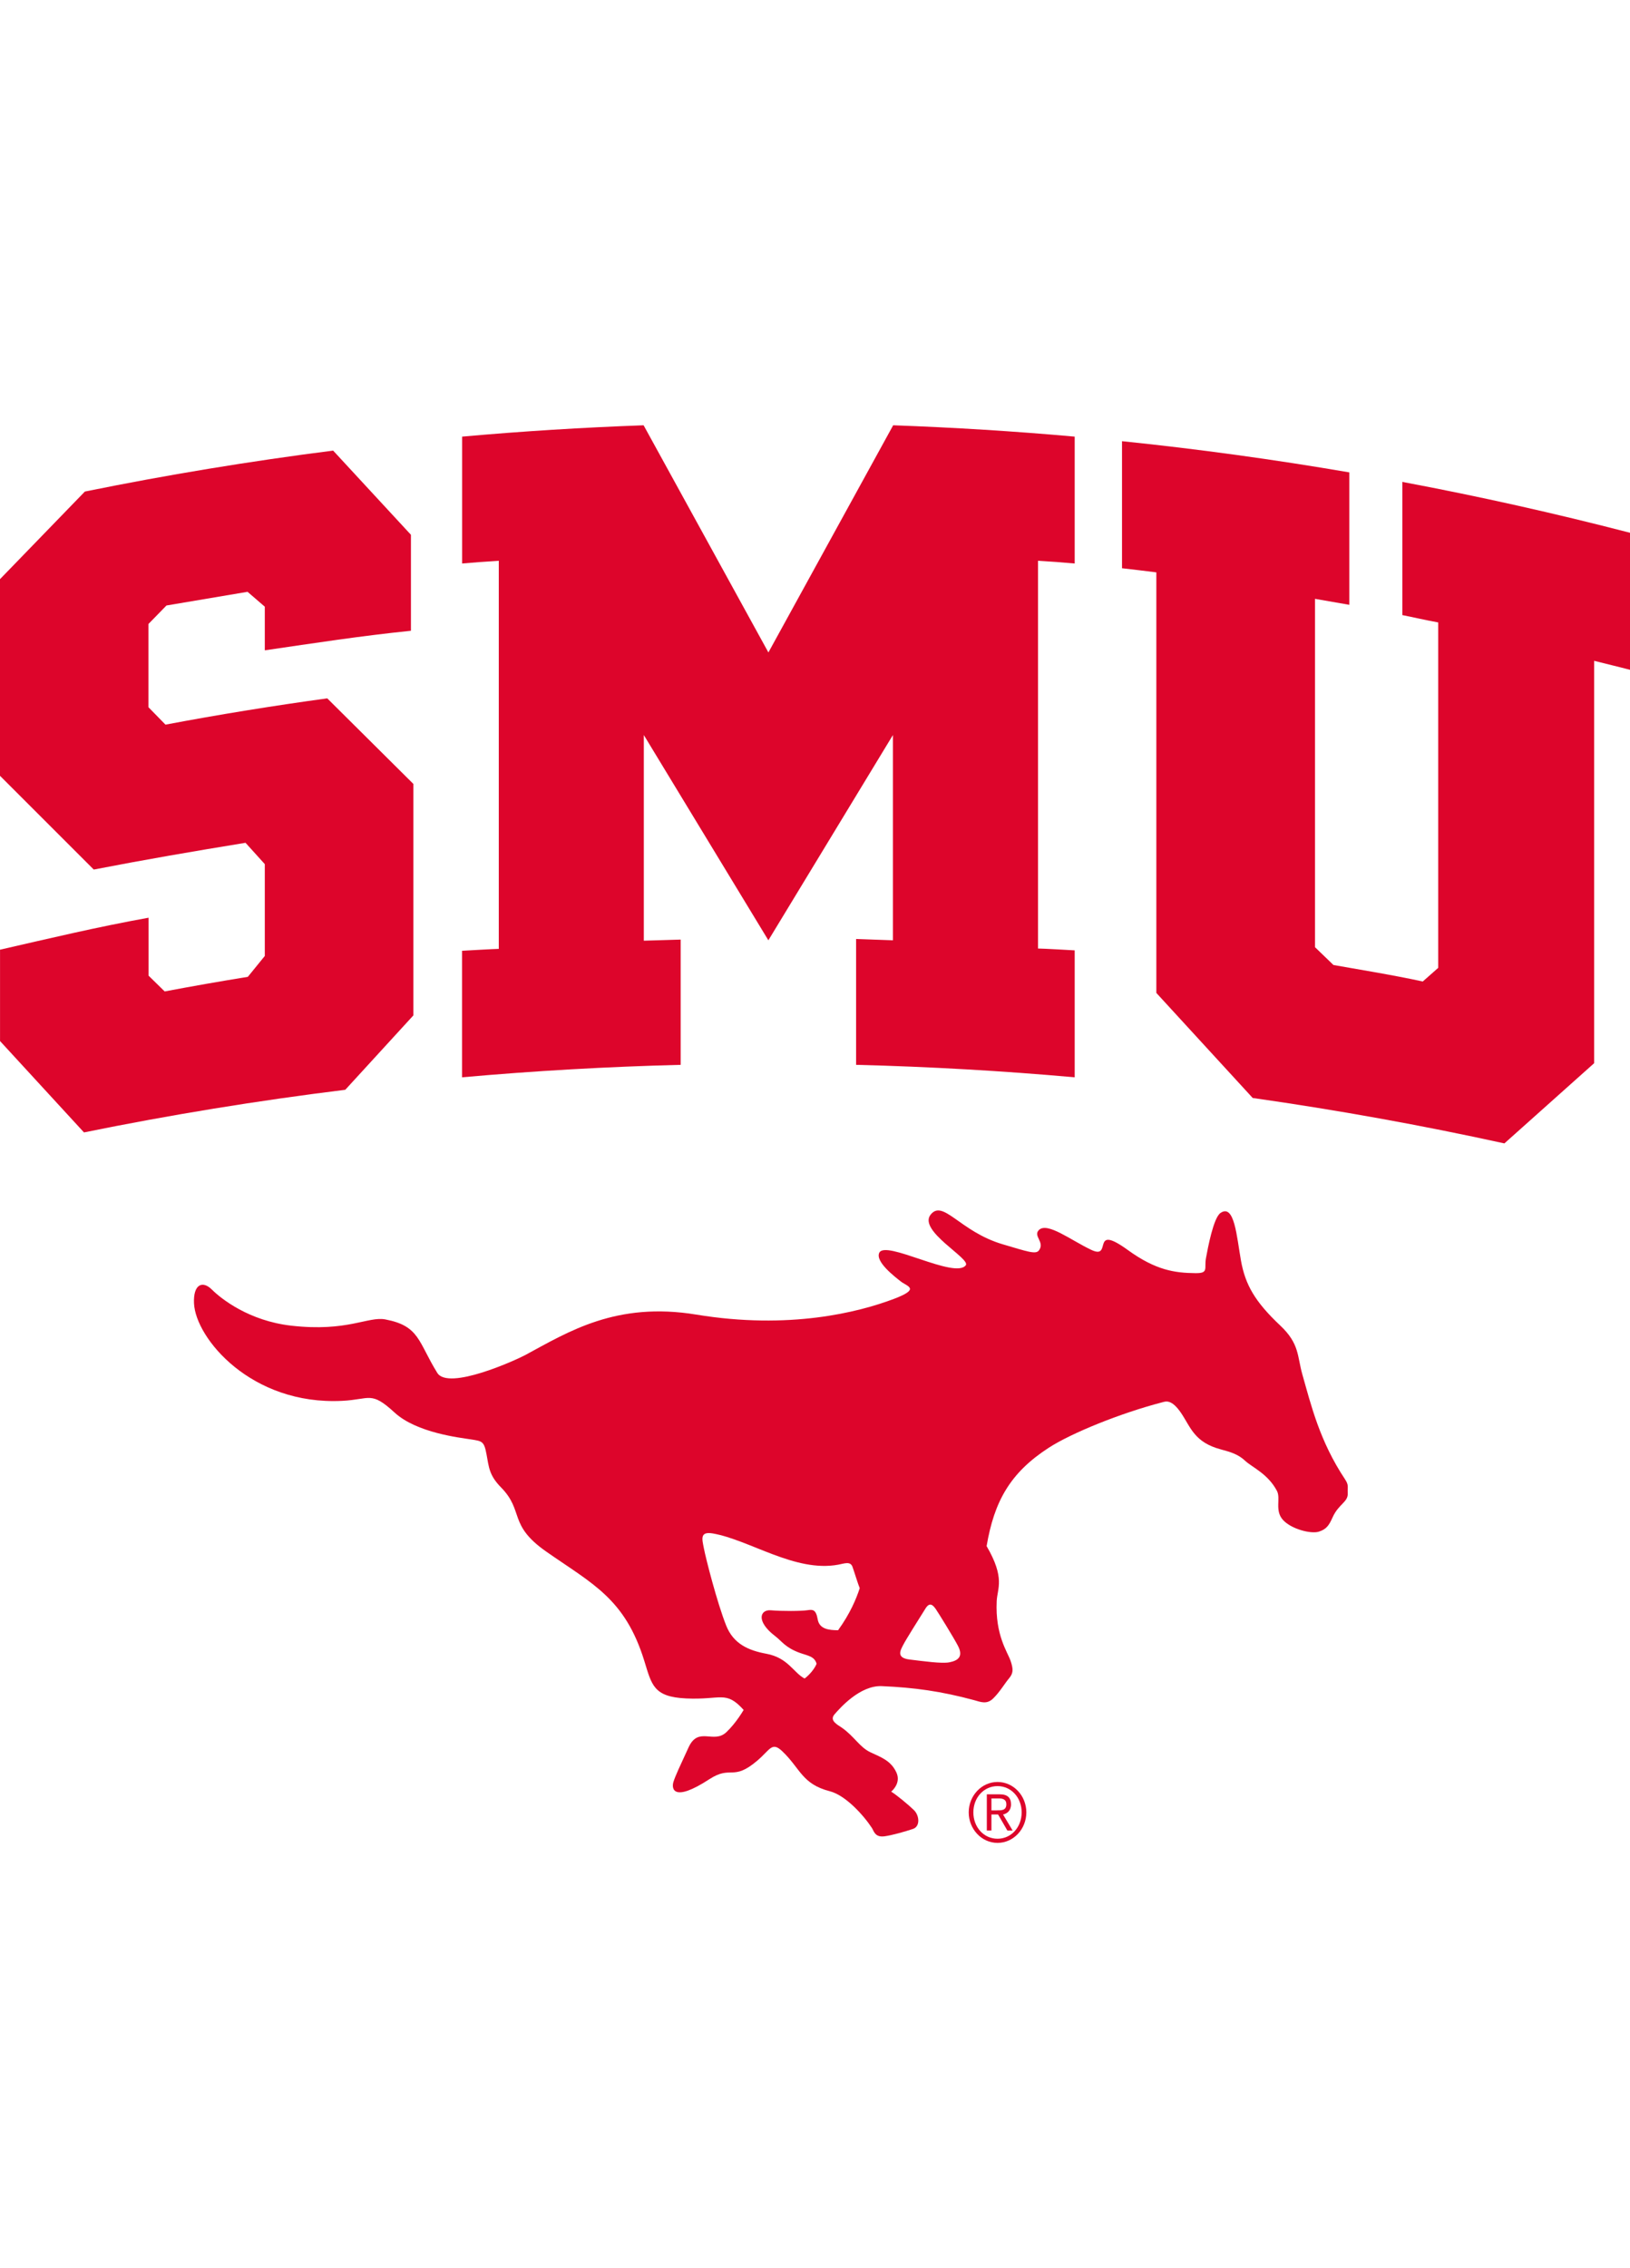 <?xml version="1.0" encoding="UTF-8"?> <svg xmlns="http://www.w3.org/2000/svg" width="46" height="64" viewBox="0 0 46 64" fill="none"><path d="M37.955 41.736C38.07 41.91 38.025 41.942 38.035 42.132C38.048 42.389 37.778 42.431 37.605 42.819C37.509 43.032 37.439 43.149 37.217 43.219C36.993 43.288 36.433 43.145 36.201 42.881C35.969 42.617 36.148 42.281 36.037 42.069C35.782 41.584 35.334 41.401 35.141 41.22C34.949 41.038 34.732 40.971 34.46 40.899C33.705 40.699 33.605 40.277 33.334 39.874C33.062 39.472 32.898 39.542 32.804 39.567C31.628 39.872 30.235 40.436 29.593 40.853C28.508 41.557 28.057 42.362 27.843 43.626C28.372 44.534 28.145 44.815 28.128 45.177C28.081 46.14 28.438 46.62 28.519 46.862C28.602 47.103 28.594 47.216 28.48 47.352C28.365 47.487 28.213 47.745 28.029 47.924C27.846 48.104 27.669 48.021 27.492 47.973C26.559 47.721 25.802 47.617 24.889 47.577C24.273 47.549 23.709 48.191 23.553 48.37C23.397 48.549 23.63 48.661 23.758 48.75C24.113 48.998 24.259 49.3 24.564 49.443C24.869 49.586 25.143 49.679 25.297 50.013C25.408 50.254 25.263 50.456 25.15 50.554C25.297 50.643 25.634 50.922 25.79 51.073C25.945 51.222 25.978 51.535 25.763 51.607C25.549 51.678 25.174 51.787 24.956 51.815C24.689 51.849 24.66 51.661 24.606 51.579C24.369 51.217 23.862 50.657 23.419 50.543C22.629 50.34 22.588 49.9 22.077 49.415C21.781 49.134 21.738 49.368 21.373 49.678C20.671 50.275 20.644 49.797 20.019 50.203C18.986 50.876 18.95 50.458 19.004 50.283C19.058 50.107 19.187 49.838 19.432 49.305C19.709 48.702 20.138 49.217 20.499 48.876C20.778 48.613 20.986 48.248 20.986 48.248C20.48 47.687 20.353 47.972 19.361 47.924C18.439 47.88 18.393 47.543 18.182 46.862C17.638 45.105 16.72 44.693 15.42 43.784C14.332 43.025 14.798 42.641 14.141 41.971C13.804 41.627 13.799 41.408 13.73 41.036C13.661 40.663 13.605 40.664 13.29 40.615C12.975 40.565 11.761 40.432 11.136 39.858C10.463 39.24 10.45 39.488 9.659 39.527C7.092 39.657 5.521 37.762 5.475 36.777C5.45 36.24 5.713 36.122 5.98 36.388C6.247 36.653 7.03 37.27 8.218 37.406C9.814 37.587 10.385 37.136 10.877 37.23C11.845 37.414 11.799 37.866 12.341 38.739C12.654 39.243 14.563 38.376 14.827 38.233C16.037 37.58 17.393 36.721 19.653 37.094C22.273 37.525 24.224 37.029 25.22 36.653C25.986 36.364 25.604 36.3 25.426 36.162C25.249 36.023 24.698 35.602 24.813 35.351C24.982 34.975 26.949 36.101 27.255 35.702C27.4 35.514 25.908 34.734 26.26 34.277C26.612 33.824 27.087 34.753 28.299 35.11C28.988 35.313 29.229 35.402 29.318 35.284C29.498 35.047 29.141 34.875 29.322 34.704C29.562 34.477 30.224 34.997 30.801 35.269C31.409 35.555 30.761 34.499 31.828 35.271C32.617 35.843 33.153 35.918 33.738 35.924C34.119 35.928 33.98 35.793 34.033 35.502C34.087 35.21 34.244 34.365 34.442 34.227C34.837 33.954 34.9 34.887 35.021 35.569C35.142 36.249 35.417 36.731 36.129 37.401C36.676 37.916 36.608 38.267 36.752 38.777C37 39.646 37.239 40.658 37.955 41.736ZM23.076 45.692C23.124 45.969 23.39 45.998 23.651 46C23.992 45.53 24.169 45.103 24.262 44.813C24.212 44.694 24.117 44.377 24.058 44.21C23.998 44.045 23.828 44.118 23.654 44.15C22.438 44.374 21.161 43.452 20.117 43.269C19.736 43.203 19.817 43.439 19.866 43.697C19.915 43.957 20.235 45.218 20.494 45.869C20.701 46.389 21.127 46.571 21.626 46.663C22.242 46.777 22.39 47.196 22.706 47.362C22.835 47.271 22.993 47.083 23.045 46.945C22.982 46.73 22.794 46.72 22.562 46.635C22.158 46.486 22.061 46.306 21.879 46.168C21.322 45.744 21.451 45.411 21.755 45.437C22.058 45.464 22.615 45.462 22.793 45.434C22.937 45.412 23.028 45.414 23.076 45.692ZM26.121 45.382C25.944 45.663 25.556 46.279 25.486 46.42C25.415 46.56 25.28 46.78 25.669 46.826C26.058 46.873 26.582 46.947 26.791 46.905C27.026 46.859 27.196 46.753 27.035 46.441C26.917 46.212 26.472 45.493 26.409 45.403C26.344 45.312 26.246 45.182 26.121 45.382Z" fill="#DD052B"></path><path d="M14.076 15.823V26.774C13.975 26.774 13.039 26.828 13.039 26.828V30.398C15.08 30.216 17.137 30.098 19.209 30.046V26.512L18.169 26.543V20.74L21.684 26.532L25.199 20.74V26.532L24.16 26.495V30.046C26.231 30.098 28.288 30.216 30.329 30.398V26.816C30.329 26.816 29.394 26.762 29.294 26.764V15.823C29.709 15.848 30.018 15.874 30.329 15.9V12.32C28.632 12.168 26.924 12.062 25.206 12L21.685 18.41L18.163 12C16.445 12.062 14.737 12.168 13.041 12.32V15.9C13.351 15.874 13.661 15.848 14.076 15.823Z" fill="#DD052B"></path><path d="M0 21.891L2.646 24.536C4.088 24.256 5.464 24.02 6.929 23.781L7.473 24.383V26.974L6.994 27.563C6.206 27.691 5.423 27.828 4.647 27.975L4.192 27.529V25.895C2.738 26.157 1.41 26.475 0.001 26.797V29.375L2.37 31.953C4.801 31.458 7.261 31.057 9.744 30.75L11.665 28.652V22.119L9.235 19.705C7.691 19.917 6.169 20.164 4.67 20.447L4.189 19.955V17.607L4.698 17.085L6.986 16.699L7.473 17.119V18.35C8.888 18.144 10.15 17.947 11.597 17.798V15.09L9.401 12.714C7.042 13.015 4.706 13.4 2.395 13.87L0 16.342V21.891Z" fill="#DD052B"></path><path d="M32.633 16.15V28.017L35.352 30.981C37.745 31.322 40.113 31.749 42.455 32.263L44.988 30V18.646C45.313 18.73 45.678 18.814 46 18.9V15.033C43.881 14.484 41.739 14.004 39.575 13.598V17.356C39.9 17.42 40.223 17.497 40.587 17.563V27.31L40.151 27.695C39.383 27.523 38.081 27.31 37.631 27.229L37.11 26.726V16.897C37.434 16.952 37.757 17.009 38.079 17.066V13.329C35.96 12.966 33.821 12.671 31.664 12.449V16.034C31.988 16.071 32.311 16.109 32.633 16.15Z" fill="#DD052B"></path><path d="M28.964 51.139C28.964 51.612 28.601 52 28.151 52C27.703 52 27.338 51.612 27.338 51.139C27.338 50.668 27.703 50.281 28.151 50.281C28.602 50.281 28.964 50.668 28.964 51.139ZM28.832 51.139C28.832 50.726 28.541 50.398 28.151 50.398C27.762 50.398 27.469 50.726 27.469 51.139C27.469 51.554 27.761 51.883 28.151 51.883C28.541 51.883 28.832 51.554 28.832 51.139ZM27.98 51.651H27.849V50.63H28.22C28.436 50.63 28.532 50.73 28.532 50.913C28.532 51.094 28.419 51.174 28.307 51.199L28.578 51.652H28.429L28.167 51.199H27.979V51.651H27.98ZM28.132 51.082C28.259 51.082 28.4 51.089 28.4 50.91C28.4 50.768 28.291 50.746 28.19 50.746H27.979V51.083H28.132V51.082Z" fill="#DD052B"></path></svg> 